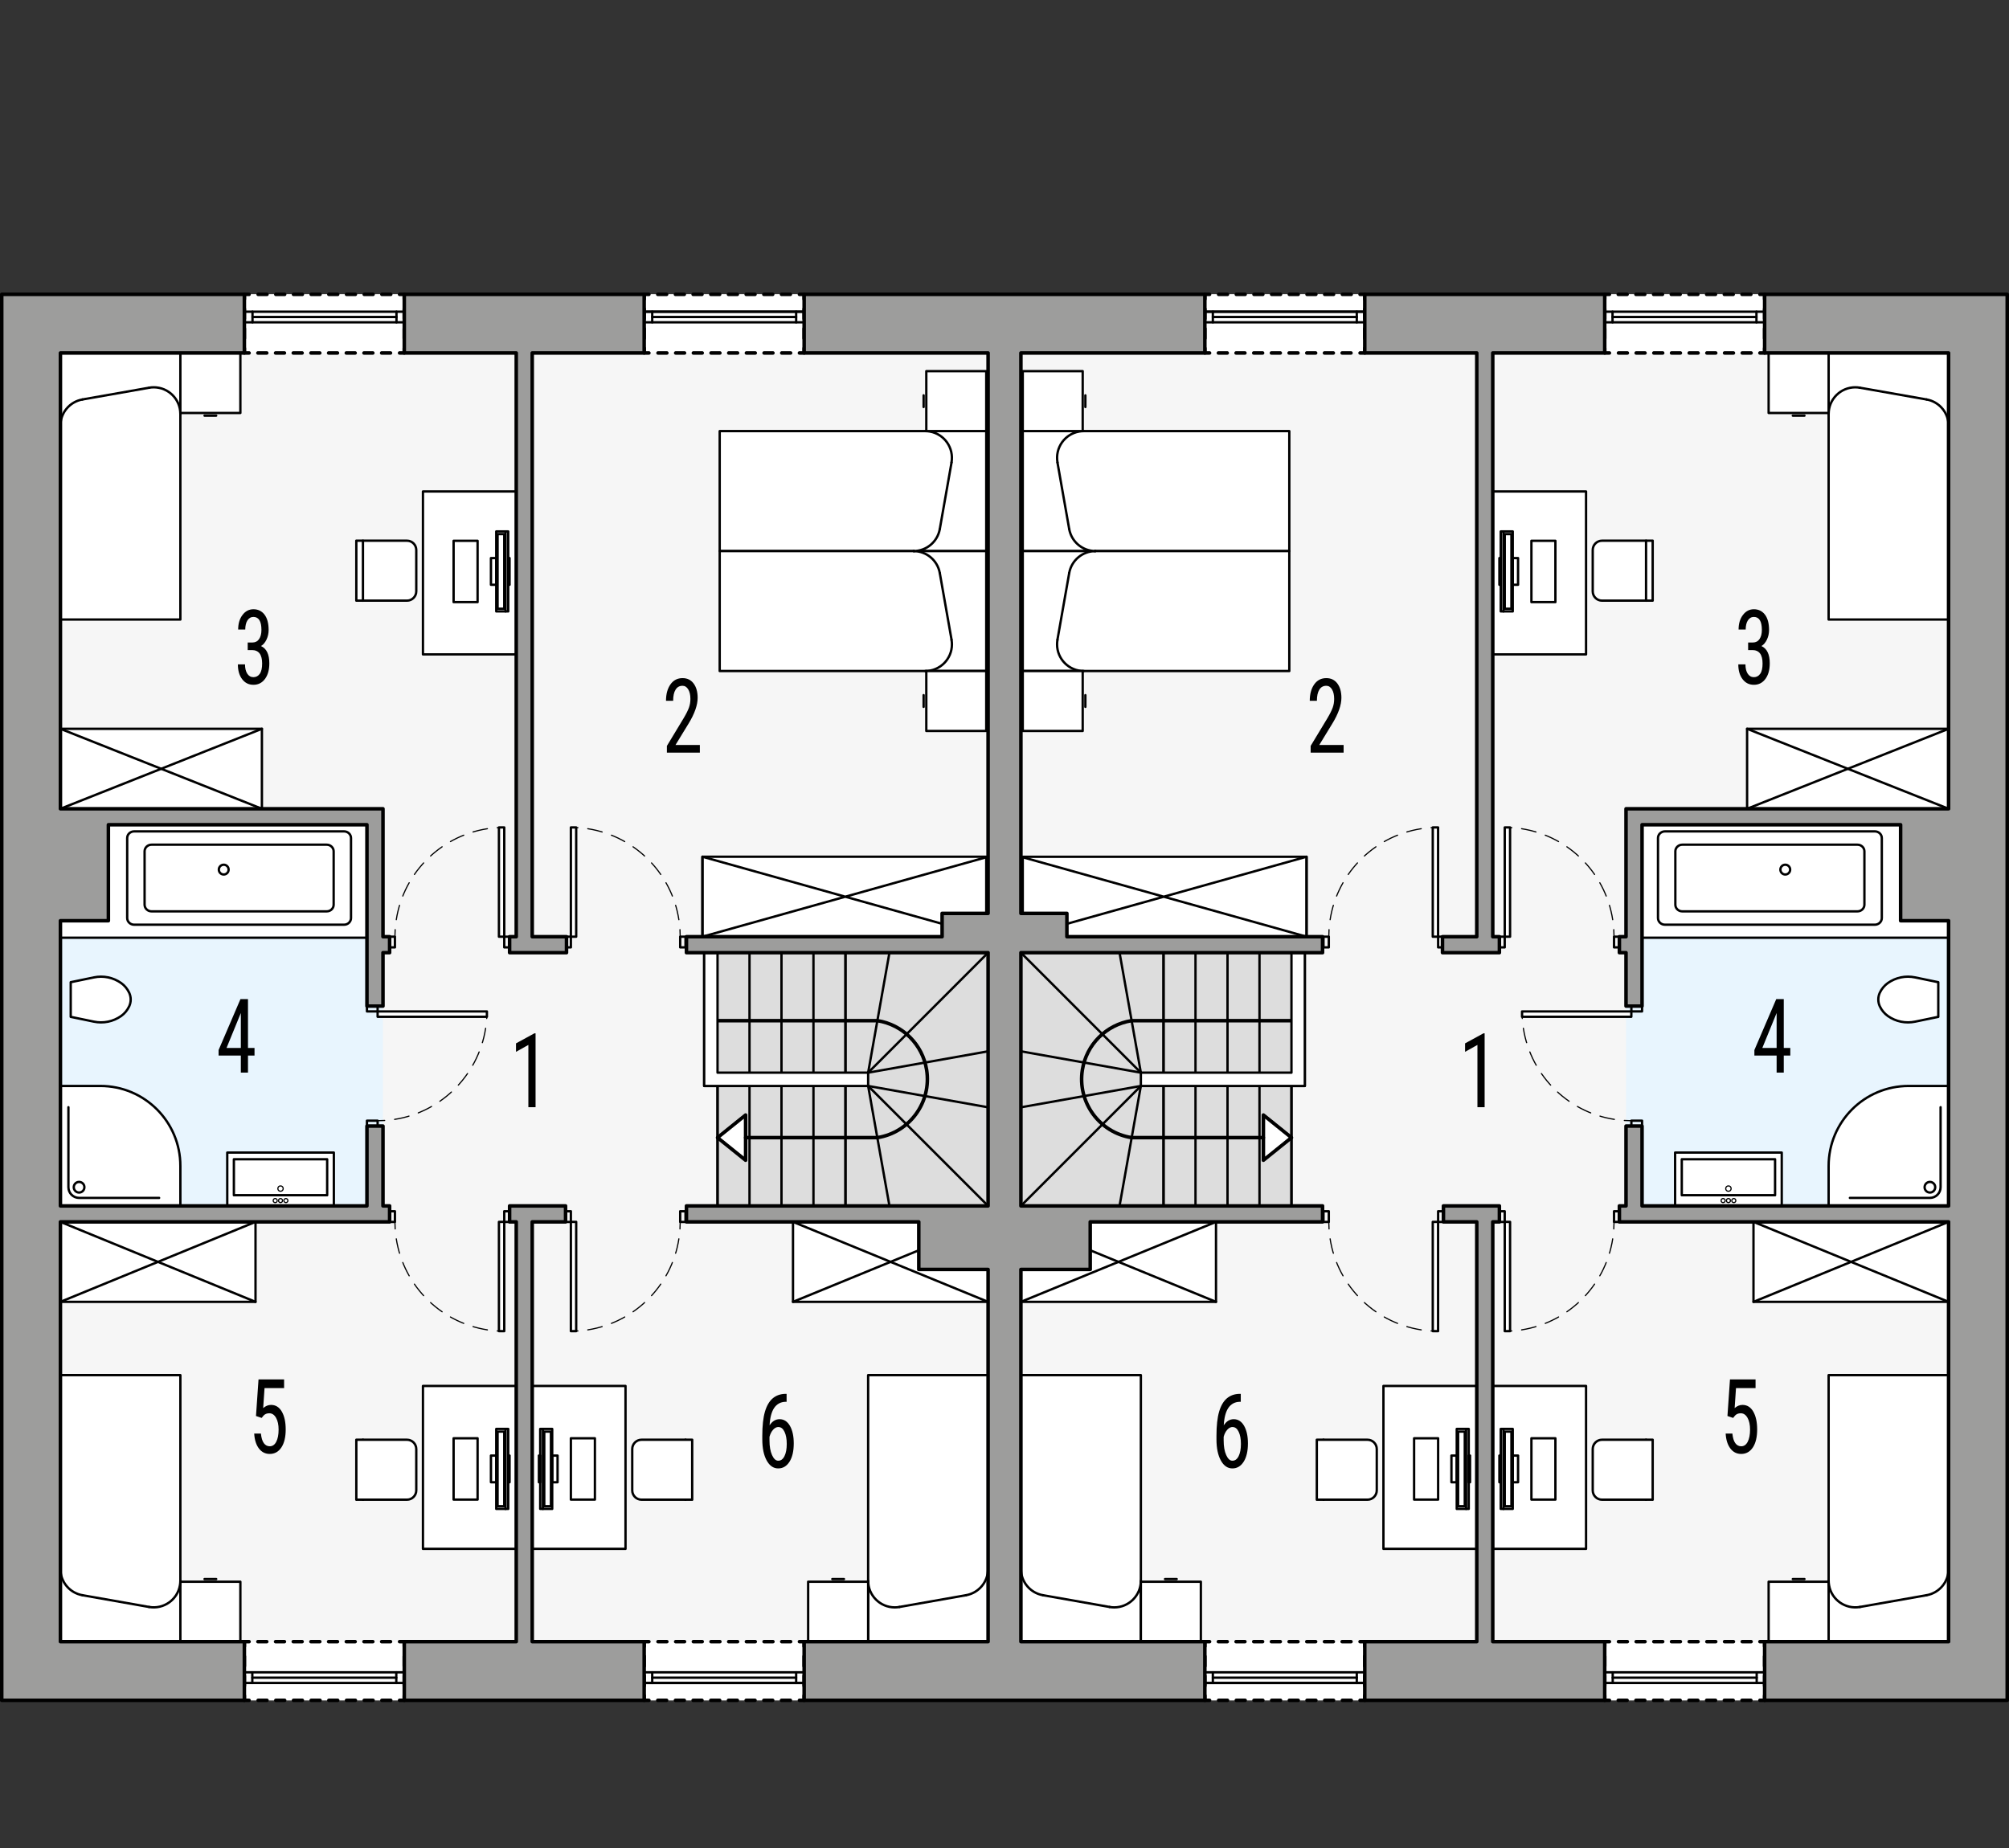 <?xml version="1.0" encoding="UTF-8"?><svg id="b" xmlns="http://www.w3.org/2000/svg" viewBox="0 0 427.26 393.1"><rect x="0" y="0" width="427.26" height="393.1" fill="#333333" stroke="none"/><rect x=".38" y="62.61" width="426.51" height="299.06" style="fill:#f6f6f6; stroke-width:0px;"/><rect x="345.81" y="175.43" width="68.6" height="84.47" transform="translate(760.23 435.33) rotate(-180)" style="fill:#e8f5fe; stroke-width:0px;"/><polygon points="277.5 202.64 277.5 230.99 274.66 230.99 274.66 256.5 217.12 256.5 217.12 202.64 277.5 202.64" style="fill:#ddd; stroke:#000; stroke-linecap:round; stroke-linejoin:round; stroke-width:.5px;"/><rect x="341.28" y="62.61" width="34.02" height="12.47" style="fill:#fff; stroke-width:0px;"/><polyline points="341.28 63.61 341.28 62.61 342.28 62.61" style="fill:none; stroke:#000; stroke-linecap:round; stroke-linejoin:round; stroke-width:.75px;"/><line x1="344.16" y1="62.61" x2="373.35" y2="62.61" style="fill:none; stroke:#000; stroke-dasharray:0 0 1.88 1.88; stroke-linecap:round; stroke-linejoin:round; stroke-width:.75px;"/><polyline points="374.29 62.61 375.29 62.61 375.29 63.61" style="fill:none; stroke:#000; stroke-linecap:round; stroke-linejoin:round; stroke-width:.75px;"/><line x1="375.29" y1="65.71" x2="375.29" y2="73.04" style="fill:none; stroke:#000; stroke-dasharray:0 0 2.09 2.09; stroke-linecap:round; stroke-linejoin:round; stroke-width:.75px;"/><polyline points="375.29 74.08 375.29 75.08 374.29 75.08" style="fill:none; stroke:#000; stroke-linecap:round; stroke-linejoin:round; stroke-width:.75px;"/><line x1="372.41" y1="75.08" x2="343.22" y2="75.08" style="fill:none; stroke:#000; stroke-dasharray:0 0 1.88 1.88; stroke-linecap:round; stroke-linejoin:round; stroke-width:.75px;"/><polyline points="342.28 75.08 341.28 75.08 341.28 74.08" style="fill:none; stroke:#000; stroke-linecap:round; stroke-linejoin:round; stroke-width:.75px;"/><line x1="341.28" y1="71.99" x2="341.28" y2="64.66" style="fill:none; stroke:#000; stroke-dasharray:0 0 2.09 2.09; stroke-linecap:round; stroke-linejoin:round; stroke-width:.75px;"/><rect x="256.24" y="62.61" width="34.02" height="12.47" style="fill:#fff; stroke-width:0px;"/><polyline points="290.25 63.61 290.25 62.61 289.25 62.61" style="fill:none; stroke:#000; stroke-linecap:round; stroke-linejoin:round; stroke-width:.75px;"/><line x1="287.37" y1="62.61" x2="258.18" y2="62.61" style="fill:none; stroke:#000; stroke-dasharray:0 0 1.88 1.88; stroke-linecap:round; stroke-linejoin:round; stroke-width:.75px;"/><polyline points="257.24 62.61 256.24 62.61 256.24 63.61" style="fill:none; stroke:#000; stroke-linecap:round; stroke-linejoin:round; stroke-width:.75px;"/><line x1="256.24" y1="65.71" x2="256.24" y2="73.04" style="fill:none; stroke:#000; stroke-dasharray:0 0 2.09 2.09; stroke-linecap:round; stroke-linejoin:round; stroke-width:.75px;"/><polyline points="256.24 74.08 256.24 75.08 257.24 75.08" style="fill:none; stroke:#000; stroke-linecap:round; stroke-linejoin:round; stroke-width:.75px;"/><line x1="259.12" y1="75.08" x2="288.31" y2="75.08" style="fill:none; stroke:#000; stroke-dasharray:0 0 1.88 1.88; stroke-linecap:round; stroke-linejoin:round; stroke-width:.75px;"/><polyline points="289.25 75.08 290.25 75.08 290.25 74.08" style="fill:none; stroke:#000; stroke-linecap:round; stroke-linejoin:round; stroke-width:.75px;"/><line x1="290.25" y1="71.99" x2="290.25" y2="64.66" style="fill:none; stroke:#000; stroke-dasharray:0 0 2.09 2.09; stroke-linecap:round; stroke-linejoin:round; stroke-width:.75px;"/><rect x="341.28" y="349.19" width="34.02" height="12.47" style="fill:#fff; stroke-width:0px;"/><polyline points="341.28 360.67 341.28 361.67 342.28 361.67" style="fill:none; stroke:#000; stroke-linecap:round; stroke-linejoin:round; stroke-width:.75px;"/><line x1="344.16" y1="361.67" x2="373.35" y2="361.67" style="fill:none; stroke:#000; stroke-dasharray:0 0 1.88 1.88; stroke-linecap:round; stroke-linejoin:round; stroke-width:.75px;"/><polyline points="374.29 361.67 375.29 361.67 375.29 360.67" style="fill:none; stroke:#000; stroke-linecap:round; stroke-linejoin:round; stroke-width:.75px;"/><line x1="375.29" y1="358.57" x2="375.29" y2="351.24" style="fill:none; stroke:#000; stroke-dasharray:0 0 2.09 2.09; stroke-linecap:round; stroke-linejoin:round; stroke-width:.75px;"/><polyline points="375.29 350.19 375.29 349.19 374.29 349.19" style="fill:none; stroke:#000; stroke-linecap:round; stroke-linejoin:round; stroke-width:.75px;"/><line x1="372.41" y1="349.19" x2="343.22" y2="349.19" style="fill:none; stroke:#000; stroke-dasharray:0 0 1.88 1.88; stroke-linecap:round; stroke-linejoin:round; stroke-width:.75px;"/><polyline points="342.28 349.19 341.28 349.19 341.28 350.19" style="fill:none; stroke:#000; stroke-linecap:round; stroke-linejoin:round; stroke-width:.75px;"/><line x1="341.28" y1="352.29" x2="341.28" y2="359.62" style="fill:none; stroke:#000; stroke-dasharray:0 0 2.09 2.09; stroke-linecap:round; stroke-linejoin:round; stroke-width:.75px;"/><rect x="256.24" y="349.19" width="34.02" height="12.47" style="fill:#fff; stroke-width:0px;"/><polyline points="290.25 360.67 290.25 361.67 289.25 361.67" style="fill:none; stroke:#000; stroke-linecap:round; stroke-linejoin:round; stroke-width:.75px;"/><line x1="287.37" y1="361.67" x2="258.18" y2="361.67" style="fill:none; stroke:#000; stroke-dasharray:0 0 1.88 1.88; stroke-linecap:round; stroke-linejoin:round; stroke-width:.75px;"/><polyline points="257.24 361.67 256.24 361.67 256.24 360.67" style="fill:none; stroke:#000; stroke-linecap:round; stroke-linejoin:round; stroke-width:.75px;"/><line x1="256.24" y1="358.57" x2="256.24" y2="351.24" style="fill:none; stroke:#000; stroke-dasharray:0 0 2.09 2.09; stroke-linecap:round; stroke-linejoin:round; stroke-width:.75px;"/><polyline points="256.24 350.19 256.24 349.19 257.24 349.19" style="fill:none; stroke:#000; stroke-linecap:round; stroke-linejoin:round; stroke-width:.75px;"/><line x1="259.12" y1="349.19" x2="288.31" y2="349.19" style="fill:none; stroke:#000; stroke-dasharray:0 0 1.88 1.88; stroke-linecap:round; stroke-linejoin:round; stroke-width:.75px;"/><polyline points="289.25 349.19 290.25 349.19 290.25 350.19" style="fill:none; stroke:#000; stroke-linecap:round; stroke-linejoin:round; stroke-width:.75px;"/><line x1="290.25" y1="352.29" x2="290.25" y2="359.62" style="fill:none; stroke:#000; stroke-dasharray:0 0 2.09 2.09; stroke-linecap:round; stroke-linejoin:round; stroke-width:.75px;"/><rect x="305.85" y="199.24" width="1.13" height="2.27" style="fill:none; stroke:#000; stroke-linecap:round; stroke-linejoin:round; stroke-width:.5px;"/><rect x="281.47" y="199.24" width="1.13" height="2.27" style="fill:none; stroke:#000; stroke-linecap:round; stroke-linejoin:round; stroke-width:.5px;"/><rect x="304.71" y="176" width="1.13" height="23.24" style="fill:#fff; stroke:#000; stroke-linecap:round; stroke-linejoin:round; stroke-width:.5px;"/><rect x="318.88" y="199.24" width="1.13" height="2.27" style="fill:none; stroke:#000; stroke-linecap:round; stroke-linejoin:round; stroke-width:.5px;"/><rect x="320.02" y="176" width="1.13" height="23.24" style="fill:#fff; stroke:#000; stroke-linecap:round; stroke-linejoin:round; stroke-width:.5px;"/><rect x="305.85" y="257.64" width="1.13" height="2.27" style="fill:none; stroke:#000; stroke-linecap:round; stroke-linejoin:round; stroke-width:.5px;"/><rect x="281.47" y="257.64" width="1.13" height="2.27" style="fill:none; stroke:#000; stroke-linecap:round; stroke-linejoin:round; stroke-width:.5px;"/><rect x="304.71" y="259.9" width="1.13" height="23.24" style="fill:#fff; stroke:#000; stroke-linecap:round; stroke-linejoin:round; stroke-width:.5px;"/><rect x="318.88" y="257.64" width="1.13" height="2.27" style="fill:none; stroke:#000; stroke-linecap:round; stroke-linejoin:round; stroke-width:.5px;"/><rect x="343.26" y="257.64" width="1.13" height="2.27" style="fill:none; stroke:#000; stroke-linecap:round; stroke-linejoin:round; stroke-width:.5px;"/><rect x="320.02" y="259.9" width="1.13" height="23.24" style="fill:#fff; stroke:#000; stroke-linecap:round; stroke-linejoin:round; stroke-width:.5px;"/><rect x="346.95" y="214" width="2.27" height="1.13" style="fill:none; stroke:#000; stroke-linecap:round; stroke-linejoin:round; stroke-width:.5px;"/><rect x="346.95" y="238.38" width="2.27" height="1.13" style="fill:none; stroke:#000; stroke-linecap:round; stroke-linejoin:round; stroke-width:.5px;"/><rect x="323.7" y="215.14" width="23.24" height="1.13" style="fill:#fff; stroke:#000; stroke-linecap:round; stroke-linejoin:round; stroke-width:.5px;"/><rect x="343.26" y="199.24" width="1.13" height="2.27" style="fill:none; stroke:#000; stroke-linecap:round; stroke-linejoin:round; stroke-width:.5px;"/><path d="m305.85,176c-.5,0-1,.02-1.5.05" style="fill:none; stroke:#000; stroke-linecap:round; stroke-linejoin:round; stroke-width:.25px;"/><path d="m302.26,176.27c-10.31,1.6-18.39,9.97-19.52,20.42" style="fill:none; stroke:#000; stroke-dasharray:0 0 3.14 2.09; stroke-linecap:round; stroke-linejoin:round; stroke-width:.25px;"/><path d="m282.65,197.74c-.03.5-.05,1-.05,1.5" style="fill:none; stroke:#000; stroke-linecap:round; stroke-linejoin:round; stroke-width:.25px;"/><path d="m320.02,176c.5,0,1,.02,1.5.05" style="fill:none; stroke:#000; stroke-linecap:round; stroke-linejoin:round; stroke-width:.25px;"/><path d="m323.6,176.27c10.31,1.6,18.39,9.97,19.52,20.42" style="fill:none; stroke:#000; stroke-dasharray:0 0 3.14 2.09; stroke-linecap:round; stroke-linejoin:round; stroke-width:.25px;"/><path d="m343.21,197.74c.03.5.05,1,.05,1.5" style="fill:none; stroke:#000; stroke-linecap:round; stroke-linejoin:round; stroke-width:.25px;"/><path d="m305.85,283.15c-.5,0-1-.02-1.5-.05" style="fill:none; stroke:#000; stroke-linecap:round; stroke-linejoin:round; stroke-width:.25px;"/><path d="m302.26,282.87c-10.31-1.6-18.39-9.97-19.52-20.42" style="fill:none; stroke:#000; stroke-dasharray:0 0 3.14 2.09; stroke-linecap:round; stroke-linejoin:round; stroke-width:.25px;"/><path d="m282.65,261.4c-.03-.5-.05-1-.05-1.5" style="fill:none; stroke:#000; stroke-linecap:round; stroke-linejoin:round; stroke-width:.25px;"/><path d="m320.02,283.15c.5,0,1-.02,1.5-.05" style="fill:none; stroke:#000; stroke-linecap:round; stroke-linejoin:round; stroke-width:.25px;"/><path d="m323.6,282.87c10.31-1.6,18.39-9.97,19.52-20.42" style="fill:none; stroke:#000; stroke-dasharray:0 0 3.14 2.09; stroke-linecap:round; stroke-linejoin:round; stroke-width:.25px;"/><path d="m343.21,261.4c.03-.5.05-1,.05-1.5" style="fill:none; stroke:#000; stroke-linecap:round; stroke-linejoin:round; stroke-width:.25px;"/><path d="m323.7,215.14c0,.5.02,1,.05,1.5" style="fill:none; stroke:#000; stroke-linecap:round; stroke-linejoin:round; stroke-width:.25px;"/><path d="m323.98,218.72c1.59,10.31,9.97,18.39,20.42,19.52" style="fill:none; stroke:#000; stroke-dasharray:0 0 3.14 2.09; stroke-linecap:round; stroke-linejoin:round; stroke-width:.25px;"/><path d="m345.45,238.33c.5.03,1,.05,1.5.05" style="fill:none; stroke:#000; stroke-linecap:round; stroke-linejoin:round; stroke-width:.25px;"/><polyline points="341.28 355.71 341.28 357.98 342.98 357.98 342.98 355.71 341.28 355.71" style="fill:none; stroke:#000; stroke-linecap:round; stroke-linejoin:round; stroke-width:.5px;"/><polyline points="373.6 355.71 373.6 357.98 375.3 357.98 375.3 355.71 373.6 355.71" style="fill:none; stroke:#000; stroke-linecap:round; stroke-linejoin:round; stroke-width:.5px;"/><line x1="342.98" y1="355.71" x2="373.6" y2="355.71" style="fill:none; stroke:#000; stroke-linecap:round; stroke-linejoin:round; stroke-width:.5px;"/><line x1="342.98" y1="356.85" x2="373.6" y2="356.85" style="fill:none; stroke:#000; stroke-linecap:round; stroke-linejoin:round; stroke-width:.5px;"/><line x1="342.98" y1="357.98" x2="373.6" y2="357.98" style="fill:none; stroke:#000; stroke-linecap:round; stroke-linejoin:round; stroke-width:.5px;"/><polyline points="290.25 355.71 290.25 357.98 288.55 357.98 288.55 355.71 290.25 355.71" style="fill:none; stroke:#000; stroke-linecap:round; stroke-linejoin:round; stroke-width:.5px;"/><polyline points="257.94 355.71 257.94 357.98 256.24 357.98 256.24 355.71 257.94 355.71" style="fill:none; stroke:#000; stroke-linecap:round; stroke-linejoin:round; stroke-width:.5px;"/><line x1="288.55" y1="355.71" x2="257.94" y2="355.71" style="fill:none; stroke:#000; stroke-linecap:round; stroke-linejoin:round; stroke-width:.5px;"/><line x1="288.55" y1="356.85" x2="257.94" y2="356.85" style="fill:none; stroke:#000; stroke-linecap:round; stroke-linejoin:round; stroke-width:.5px;"/><line x1="288.55" y1="357.98" x2="257.94" y2="357.98" style="fill:none; stroke:#000; stroke-linecap:round; stroke-linejoin:round; stroke-width:.5px;"/><line x1="256.52" y1="357.98" x2="290.3" y2="357.98" style="fill:none; stroke:#000; stroke-linecap:round; stroke-linejoin:round; stroke-width:.5px;"/><polyline points="341.24 68.56 341.24 66.3 342.94 66.3 342.94 68.56 341.24 68.56" style="fill:none; stroke:#000; stroke-linecap:round; stroke-linejoin:round; stroke-width:.5px;"/><polyline points="373.55 68.56 373.55 66.3 375.26 66.3 375.26 68.56 373.55 68.56" style="fill:none; stroke:#000; stroke-linecap:round; stroke-linejoin:round; stroke-width:.5px;"/><line x1="342.94" y1="68.56" x2="373.55" y2="68.56" style="fill:none; stroke:#000; stroke-linecap:round; stroke-linejoin:round; stroke-width:.5px;"/><line x1="342.94" y1="67.43" x2="373.55" y2="67.43" style="fill:none; stroke:#000; stroke-linecap:round; stroke-linejoin:round; stroke-width:.5px;"/><line x1="342.94" y1="66.3" x2="373.55" y2="66.3" style="fill:none; stroke:#000; stroke-linecap:round; stroke-linejoin:round; stroke-width:.5px;"/><polyline points="290.25 68.56 290.25 66.3 288.55 66.3 288.55 68.56 290.25 68.56" style="fill:none; stroke:#000; stroke-linecap:round; stroke-linejoin:round; stroke-width:.5px;"/><polyline points="257.94 68.56 257.94 66.3 256.24 66.3 256.24 68.56 257.94 68.56" style="fill:none; stroke:#000; stroke-linecap:round; stroke-linejoin:round; stroke-width:.5px;"/><line x1="288.55" y1="68.56" x2="257.94" y2="68.56" style="fill:none; stroke:#000; stroke-linecap:round; stroke-linejoin:round; stroke-width:.5px;"/><line x1="288.55" y1="67.43" x2="257.94" y2="67.43" style="fill:none; stroke:#000; stroke-linecap:round; stroke-linejoin:round; stroke-width:.5px;"/><line x1="288.55" y1="66.3" x2="257.94" y2="66.3" style="fill:none; stroke:#000; stroke-linecap:round; stroke-linejoin:round; stroke-width:.5px;"/><line x1="256.52" y1="66.3" x2="290.3" y2="66.3" style="fill:none; stroke:#000; stroke-linecap:round; stroke-linejoin:round; stroke-width:.5px;"/><polyline points="210.14 73.62 210.14 62.61 255.67 62.61" style="fill:none; stroke:#000; stroke-dasharray:0 0 5.1 2.55; stroke-linecap:round; stroke-linejoin:round; stroke-width:.5px;"/><line x1="210.14" y1="361.67" x2="255.67" y2="361.67" style="fill:none; stroke:#000; stroke-dasharray:0 0 5.1 2.55; stroke-linecap:round; stroke-linejoin:round; stroke-width:.5px;"/><line x1="242.63" y1="228.16" x2="217.12" y2="202.64" style="fill:none; stroke:#000; stroke-linecap:round; stroke-linejoin:round; stroke-width:.5px;"/><line x1="238.1" y1="202.64" x2="242.63" y2="228.16" style="fill:none; stroke:#000; stroke-linecap:round; stroke-linejoin:round; stroke-width:.5px;"/><line x1="247.45" y1="202.64" x2="247.45" y2="228.16" style="fill:none; stroke:#000; stroke-linecap:round; stroke-linejoin:round; stroke-width:.5px;"/><line x1="254.25" y1="202.64" x2="254.25" y2="228.16" style="fill:none; stroke:#000; stroke-linecap:round; stroke-linejoin:round; stroke-width:.5px;"/><line x1="261.06" y1="202.64" x2="261.06" y2="228.16" style="fill:none; stroke:#000; stroke-linecap:round; stroke-linejoin:round; stroke-width:.5px;"/><line x1="267.86" y1="202.64" x2="267.86" y2="228.16" style="fill:none; stroke:#000; stroke-linecap:round; stroke-linejoin:round; stroke-width:.5px;"/><line x1="247.45" y1="202.64" x2="247.45" y2="228.16" style="fill:none; stroke:#000; stroke-linecap:round; stroke-linejoin:round; stroke-width:.5px;"/><line x1="247.45" y1="230.99" x2="247.45" y2="256.5" style="fill:none; stroke:#000; stroke-linecap:round; stroke-linejoin:round; stroke-width:.5px;"/><line x1="242.63" y1="230.99" x2="217.12" y2="256.5" style="fill:none; stroke:#000; stroke-linecap:round; stroke-linejoin:round; stroke-width:.5px;"/><line x1="238.1" y1="256.5" x2="242.63" y2="230.99" style="fill:none; stroke:#000; stroke-linecap:round; stroke-linejoin:round; stroke-width:.5px;"/><line x1="247.45" y1="256.5" x2="247.45" y2="230.99" style="fill:none; stroke:#000; stroke-linecap:round; stroke-linejoin:round; stroke-width:.5px;"/><line x1="254.25" y1="256.5" x2="254.25" y2="230.99" style="fill:none; stroke:#000; stroke-linecap:round; stroke-linejoin:round; stroke-width:.5px;"/><line x1="261.06" y1="256.5" x2="261.06" y2="230.99" style="fill:none; stroke:#000; stroke-linecap:round; stroke-linejoin:round; stroke-width:.5px;"/><line x1="267.86" y1="256.5" x2="267.86" y2="230.99" style="fill:none; stroke:#000; stroke-linecap:round; stroke-linejoin:round; stroke-width:.5px;"/><line x1="217.12" y1="235.53" x2="242.63" y2="230.99" style="fill:none; stroke:#000; stroke-linecap:round; stroke-linejoin:round; stroke-width:.5px;"/><line x1="217.12" y1="223.62" x2="242.63" y2="228.16" style="fill:none; stroke:#000; stroke-linecap:round; stroke-linejoin:round; stroke-width:.5px;"/><line x1="274.66" y1="230.99" x2="274.66" y2="256.5" style="fill:none; stroke:#000; stroke-linecap:round; stroke-linejoin:round; stroke-width:.5px;"/><polyline points="268.69 241.98 268.69 237.17 274.66 241.98 268.69 246.79 268.69 241.98" style="fill:#fff; stroke:#000; stroke-linecap:round; stroke-linejoin:round; stroke-width:.75px;"/><path d="m274.66,217.1h-34c-5.39.85-9.62,5.08-10.47,10.47-1.09,6.87,3.6,13.32,10.47,14.41h28.02" style="fill:none; stroke:#000; stroke-linecap:round; stroke-linejoin:round; stroke-width:.75px;"/><polygon points="277.5 202.64 277.5 230.99 242.63 230.99 242.63 228.16 274.66 228.16 274.66 202.64 277.5 202.64" style="fill:#fff; stroke:#000; stroke-linecap:round; stroke-linejoin:round; stroke-width:.5px;"/><polyline points="274.2 117.22 274.2 91.7 217.51 91.7 217.51 117.22 274.2 117.22" style="fill:#fff; stroke:#000; stroke-linecap:round; stroke-linejoin:round; stroke-width:.5px;"/><polyline points="274.2 117.22 274.2 142.73 217.51 142.73 217.51 117.22 274.2 117.22" style="fill:#fff; stroke:#000; stroke-linecap:round; stroke-linejoin:round; stroke-width:.5px;"/><line x1="227.39" y1="121.9" x2="224.89" y2="136.07" style="fill:#fff; stroke:#000; stroke-linecap:round; stroke-linejoin:round; stroke-width:.5px;"/><path d="m227.39,121.9c.48-2.71,2.83-4.68,5.58-4.68" style="fill:#fff; stroke:#000; stroke-linecap:round; stroke-linejoin:round; stroke-width:.5px;"/><path d="m230.48,142.73c-3.13,0-5.67-2.54-5.67-5.67,0-.33.03-.66.09-.98" style="fill:#fff; stroke:#000; stroke-linecap:round; stroke-linejoin:round; stroke-width:.5px;"/><line x1="230.83" y1="150.35" x2="230.83" y2="147.86" style="fill:#fff; stroke:#000; stroke-linecap:round; stroke-linejoin:round; stroke-width:.5px;"/><polyline points="230.26 142.73 217.51 142.73 217.51 155.48 230.26 155.48 230.26 142.73" style="fill:#fff; stroke:#000; stroke-linecap:round; stroke-linejoin:round; stroke-width:.5px;"/><line x1="227.39" y1="112.53" x2="224.89" y2="98.36" style="fill:#fff; stroke:#000; stroke-linecap:round; stroke-linejoin:round; stroke-width:.5px;"/><path d="m227.39,112.53c.48,2.71,2.83,4.68,5.58,4.68" style="fill:#fff; stroke:#000; stroke-linecap:round; stroke-linejoin:round; stroke-width:.5px;"/><path d="m230.48,91.7c-.33,0-.66.03-.98.09-3.08.54-5.14,3.48-4.6,6.57" style="fill:#fff; stroke:#000; stroke-linecap:round; stroke-linejoin:round; stroke-width:.5px;"/><line x1="230.83" y1="84.09" x2="230.83" y2="86.57" style="fill:#fff; stroke:#000; stroke-linecap:round; stroke-linejoin:round; stroke-width:.5px;"/><polyline points="230.26 91.7 217.51 91.7 217.51 78.95 230.26 78.95 230.26 91.7" style="fill:#fff; stroke:#000; stroke-linecap:round; stroke-linejoin:round; stroke-width:.5px;"/><path d="m351.48,115.01h-10.77c-1.1,0-1.98.89-1.98,1.98v8.79c0,1.1.89,1.98,1.98,1.98h10.77s0-12.76,0-12.76" style="fill:#fff; stroke:#000; stroke-linecap:round; stroke-linejoin:round; stroke-width:.5px;"/><rect x="317.47" y="104.54" width="19.84" height="34.65" style="fill:#fff; stroke:#000; stroke-linecap:round; stroke-linejoin:round; stroke-width:.5px;"/><line x1="350.07" y1="115.01" x2="350.07" y2="127.77" style="fill:none; stroke:#000; stroke-linecap:round; stroke-linejoin:round; stroke-width:.5px;"/><line x1="319.74" y1="113.04" x2="319.74" y2="130.05" style="fill:none; stroke:#000; stroke-linecap:round; stroke-linejoin:round; stroke-width:.5px;"/><rect x="319.17" y="113.04" width="2.55" height="17.01" style="fill:none; stroke:#000; stroke-linecap:round; stroke-linejoin:round; stroke-width:.5px;"/><rect x="320.02" y="113.61" width="1.42" height="15.87" style="fill:none; stroke:#000; stroke-linecap:round; stroke-linejoin:round; stroke-width:.5px;"/><rect x="321.72" y="118.71" width="1.13" height="5.67" style="fill:none; stroke:#000; stroke-linecap:round; stroke-linejoin:round; stroke-width:.5px;"/><polyline points="325.69 128.07 325.69 115.03 330.79 115.03 330.79 128.07 325.69 128.07" style="fill:none; stroke:#000; stroke-linecap:round; stroke-linejoin:round; stroke-width:.5px;"/><rect x="318.88" y="118.71" width=".28" height="5.67" style="fill:none; stroke:#000; stroke-linecap:round; stroke-linejoin:round; stroke-width:.5px;"/><polyline points="414.41 131.78 388.9 131.78 388.9 75.08 414.41 75.08 414.41 131.78" style="fill:#fff; stroke:#000; stroke-linecap:round; stroke-linejoin:round; stroke-width:.5px;"/><line x1="409.73" y1="84.97" x2="395.55" y2="82.47" style="fill:none; stroke:#000; stroke-linecap:round; stroke-linejoin:round; stroke-width:.5px;"/><path d="m409.73,84.97c2.71.48,4.68,2.83,4.68,5.58" style="fill:none; stroke:#000; stroke-linecap:round; stroke-linejoin:round; stroke-width:.5px;"/><path d="m388.9,88.05c0-3.13,2.54-5.67,5.67-5.67.33,0,.66.03.98.09" style="fill:none; stroke:#000; stroke-linecap:round; stroke-linejoin:round; stroke-width:.5px;"/><line x1="381.28" y1="88.41" x2="383.76" y2="88.41" style="fill:none; stroke:#000; stroke-linecap:round; stroke-linejoin:round; stroke-width:.5px;"/><polyline points="388.9 87.84 388.9 75.08 376.14 75.08 376.14 87.84 388.9 87.84" style="fill:#fff; stroke:#000; stroke-linecap:round; stroke-linejoin:round; stroke-width:.5px;"/><polyline points="349.22 199.46 349.22 175.43 414.41 175.43 414.41 199.46 349.22 199.46" style="fill:#fff; stroke:#000; stroke-linecap:round; stroke-linejoin:round; stroke-width:.5px;"/><circle cx="379.68" cy="184.97" r="1.04" style="fill:none; stroke:#000; stroke-linecap:round; stroke-linejoin:round; stroke-width:.5px;"/><path d="m352.61,195.27v-17.01c0-.78.66-1.42,1.48-1.42h44.64c.82,0,1.48.63,1.48,1.42v17.01c0,.78-.66,1.42-1.48,1.42h-44.64c-.82,0-1.48-.63-1.48-1.42Z" style="fill:none; stroke:#000; stroke-linecap:round; stroke-linejoin:round; stroke-width:.5px;"/><path d="m356.3,192.43v-11.34c0-.78.66-1.42,1.48-1.42h37.25c.82,0,1.48.63,1.48,1.42v11.34c0,.78-.66,1.42-1.48,1.42h-37.25c-.82,0-1.48-.63-1.48-1.42Z" style="fill:none; stroke:#000; stroke-linecap:round; stroke-linejoin:round; stroke-width:.5px;"/><polyline points="378.93 256.5 378.93 245.16 356.25 245.16 356.25 256.5 378.93 256.5" style="fill:#fff; stroke:#000; stroke-linecap:round; stroke-linejoin:round; stroke-width:.5px;"/><rect x="357.67" y="246.58" width="19.84" height="7.65" style="fill:none; stroke:#000; stroke-linecap:round; stroke-linejoin:round; stroke-width:.5px;"/><circle cx="367.59" cy="252.82" r=".57" style="fill:none; stroke:#000; stroke-linecap:round; stroke-linejoin:round; stroke-width:.25px;"/><circle cx="367.59" cy="255.37" r=".43" style="fill:none; stroke:#000; stroke-linecap:round; stroke-linejoin:round; stroke-width:.25px;"/><circle cx="366.46" cy="255.37" r=".43" style="fill:none; stroke:#000; stroke-linecap:round; stroke-linejoin:round; stroke-width:.25px;"/><circle cx="368.73" cy="255.37" r=".43" style="fill:none; stroke:#000; stroke-linecap:round; stroke-linejoin:round; stroke-width:.25px;"/><path d="m414.41,256.5h-25.51v-8.5c0-9.39,7.61-17.01,17.01-17.01h8.5v25.51Z" style="fill:#fff; stroke:#000; stroke-linecap:round; stroke-linejoin:round; stroke-width:.5px;"/><path d="m393.42,254.8h17.02c1.25,0,2.27-1.02,2.27-2.27v-17.02" style="fill:none; stroke:#000; stroke-linecap:round; stroke-linejoin:round; stroke-width:.5px;"/><circle cx="410.44" cy="252.53" r="1.13" style="fill:none; stroke:#000; stroke-linecap:round; stroke-linejoin:round; stroke-width:.5px;"/><path d="m412.22,216.29l-4.93,1.02c-2.01.42-4.1-.01-5.78-1.19-.75-.53-1.34-1.25-1.73-2.08-.42-.91-.42-1.96,0-2.87.39-.83.98-1.55,1.73-2.08,1.68-1.18,3.77-1.61,5.78-1.19l4.93,1.02v7.37Z" style="fill:#fff; stroke:#000; stroke-linecap:round; stroke-linejoin:round; stroke-width:.5px;"/><rect x="217.12" y="259.9" width="41.49" height="17.01" style="fill:#fff; stroke:#000; stroke-linecap:round; stroke-linejoin:round; stroke-width:.5px;"/><line x1="217.12" y1="276.91" x2="258.61" y2="259.9" style="fill:none; stroke:#000; stroke-linecap:round; stroke-linejoin:round; stroke-width:.5px;"/><line x1="217.12" y1="259.9" x2="258.61" y2="276.91" style="fill:none; stroke:#000; stroke-linecap:round; stroke-linejoin:round; stroke-width:.5px;"/><rect x="372.92" y="259.9" width="41.49" height="17.01" style="fill:#fff; stroke:#000; stroke-linecap:round; stroke-linejoin:round; stroke-width:.5px;"/><line x1="414.41" y1="276.91" x2="372.92" y2="259.9" style="fill:none; stroke:#000; stroke-linecap:round; stroke-linejoin:round; stroke-width:.5px;"/><line x1="414.41" y1="259.9" x2="372.92" y2="276.91" style="fill:none; stroke:#000; stroke-linecap:round; stroke-linejoin:round; stroke-width:.5px;"/><polyline points="414.41 292.5 388.9 292.5 388.9 349.19 414.41 349.19 414.41 292.5" style="fill:#fff; stroke:#000; stroke-linecap:round; stroke-linejoin:round; stroke-width:.5px;"/><polyline points="388.9 336.44 388.9 349.19 376.14 349.19 376.14 336.44 388.9 336.44" style="fill:#fff; stroke:#000; stroke-linecap:round; stroke-linejoin:round; stroke-width:.5px;"/><line x1="409.73" y1="339.31" x2="395.55" y2="341.81" style="fill:none; stroke:#000; stroke-linecap:round; stroke-linejoin:round; stroke-width:.5px;"/><path d="m409.73,339.31c2.71-.48,4.68-2.83,4.68-5.58" style="fill:none; stroke:#000; stroke-linecap:round; stroke-linejoin:round; stroke-width:.5px;"/><path d="m388.9,336.23c0,.33.03.66.09.98.54,3.08,3.48,5.14,6.57,4.6" style="fill:none; stroke:#000; stroke-linecap:round; stroke-linejoin:round; stroke-width:.5px;"/><line x1="381.28" y1="335.87" x2="383.76" y2="335.87" style="fill:none; stroke:#000; stroke-linecap:round; stroke-linejoin:round; stroke-width:.5px;"/><polyline points="217.12 292.5 242.63 292.5 242.63 349.19 217.12 349.19 217.12 292.5" style="fill:#fff; stroke:#000; stroke-linecap:round; stroke-linejoin:round; stroke-width:.5px;"/><polyline points="242.63 336.44 242.63 349.19 255.39 349.19 255.39 336.44 242.63 336.44" style="fill:#fff; stroke:#000; stroke-linecap:round; stroke-linejoin:round; stroke-width:.5px;"/><line x1="221.81" y1="339.31" x2="235.98" y2="341.81" style="fill:none; stroke:#000; stroke-linecap:round; stroke-linejoin:round; stroke-width:.5px;"/><path d="m221.81,339.31c-2.71-.48-4.68-2.83-4.68-5.58" style="fill:none; stroke:#000; stroke-linecap:round; stroke-linejoin:round; stroke-width:.5px;"/><path d="m242.63,336.23c0,3.13-2.54,5.67-5.67,5.67-.33,0-.66-.03-.98-.09" style="fill:none; stroke:#000; stroke-linecap:round; stroke-linejoin:round; stroke-width:.5px;"/><line x1="250.25" y1="335.87" x2="247.77" y2="335.87" style="fill:none; stroke:#000; stroke-linecap:round; stroke-linejoin:round; stroke-width:.5px;"/><rect x="317.47" y="294.8" width="19.84" height="34.65" style="fill:#fff; stroke:#000; stroke-linecap:round; stroke-linejoin:round; stroke-width:.5px;"/><line x1="350.07" y1="318.99" x2="350.07" y2="306.23" style="fill:none; stroke:#000; stroke-linecap:round; stroke-linejoin:round; stroke-width:.5px;"/><path d="m351.48,318.99h-10.77c-1.1,0-1.98-.89-1.98-1.98v-8.79c0-1.1.89-1.98,1.98-1.98h10.77v12.76" style="fill:#fff; stroke:#000; stroke-linecap:round; stroke-linejoin:round; stroke-width:.5px;"/><line x1="319.74" y1="320.95" x2="319.74" y2="303.94" style="fill:none; stroke:#000; stroke-linecap:round; stroke-linejoin:round; stroke-width:.5px;"/><rect x="319.17" y="303.94" width="2.55" height="17.01" style="fill:none; stroke:#000; stroke-linecap:round; stroke-linejoin:round; stroke-width:.5px;"/><rect x="320.02" y="304.51" width="1.42" height="15.87" style="fill:none; stroke:#000; stroke-linecap:round; stroke-linejoin:round; stroke-width:.5px;"/><rect x="321.72" y="309.61" width="1.13" height="5.67" style="fill:none; stroke:#000; stroke-linecap:round; stroke-linejoin:round; stroke-width:.5px;"/><polyline points="325.69 305.93 325.69 318.97 330.79 318.97 330.79 305.93 325.69 305.93" style="fill:none; stroke:#000; stroke-linecap:round; stroke-linejoin:round; stroke-width:.5px;"/><rect x="318.88" y="309.61" width=".28" height="5.67" style="fill:none; stroke:#000; stroke-linecap:round; stroke-linejoin:round; stroke-width:.5px;"/><rect x="294.22" y="294.8" width="19.84" height="34.65" style="fill:#fff; stroke:#000; stroke-linecap:round; stroke-linejoin:round; stroke-width:.5px;"/><line x1="281.47" y1="318.99" x2="281.47" y2="306.23" style="fill:none; stroke:#000; stroke-linecap:round; stroke-linejoin:round; stroke-width:.5px;"/><path d="m280.05,318.99h10.77c1.1,0,1.98-.89,1.98-1.98v-8.79c0-1.1-.89-1.98-1.98-1.98h-10.77s0,12.76,0,12.76" style="fill:#fff; stroke:#000; stroke-linecap:round; stroke-linejoin:round; stroke-width:.5px;"/><line x1="311.8" y1="320.95" x2="311.8" y2="303.94" style="fill:none; stroke:#000; stroke-linecap:round; stroke-linejoin:round; stroke-width:.5px;"/><rect x="309.81" y="303.94" width="2.55" height="17.01" style="fill:none; stroke:#000; stroke-linecap:round; stroke-linejoin:round; stroke-width:.5px;"/><rect x="310.1" y="304.51" width="1.42" height="15.87" style="fill:none; stroke:#000; stroke-linecap:round; stroke-linejoin:round; stroke-width:.5px;"/><rect x="308.68" y="309.61" width="1.13" height="5.67" style="fill:none; stroke:#000; stroke-linecap:round; stroke-linejoin:round; stroke-width:.5px;"/><polyline points="305.85 305.93 305.85 318.97 300.74 318.97 300.74 305.93 305.85 305.93" style="fill:none; stroke:#000; stroke-linecap:round; stroke-linejoin:round; stroke-width:.5px;"/><rect x="312.36" y="309.61" width=".28" height="5.67" style="fill:none; stroke:#000; stroke-linecap:round; stroke-linejoin:round; stroke-width:.5px;"/><rect x="217.51" y="182.23" width="60.36" height="17.01" transform="translate(495.38 381.48) rotate(-180)" style="fill:#fff; stroke:#000; stroke-linecap:round; stroke-linejoin:round; stroke-width:.5px;"/><polyline points="217.12 199.24 277.87 182.23 277.87 199.24 217.12 182.23" style="fill:none; stroke:#000; stroke-linecap:round; stroke-linejoin:round; stroke-width:.5px;"/><rect x="371.56" y="155.02" width="42.85" height="17.01" transform="translate(785.97 327.05) rotate(-180)" style="fill:#fff; stroke:#000; stroke-linecap:round; stroke-linejoin:round; stroke-width:.5px;"/><line x1="371.56" y1="155.02" x2="414.41" y2="172.03" style="fill:none; stroke:#000; stroke-linecap:round; stroke-linejoin:round; stroke-width:.5px;"/><line x1="414.41" y1="155.02" x2="371.56" y2="172.03" style="fill:none; stroke:#000; stroke-linecap:round; stroke-linejoin:round; stroke-width:.5px;"/><path d="m315.74,235.51h-1.53v-13.25l-2.63,1.47v-1.8l3.92-2.14h.24v15.72Z" style="stroke-width:0px;"/><path d="m285.74,160.09h-7v-1.43l3.57-5.91c.54-.91.91-1.66,1.12-2.24.21-.58.31-1.2.31-1.85,0-.83-.15-1.5-.46-2.02s-.72-.77-1.22-.77c-.64,0-1.13.27-1.47.82-.35.55-.52,1.34-.52,2.37h-1.52c0-1.44.32-2.6.95-3.49.63-.89,1.49-1.33,2.57-1.33,1,0,1.78.38,2.35,1.14.57.76.86,1.78.86,3.04,0,1.55-.64,3.38-1.93,5.49l-2.78,4.55h5.18v1.62Z" style="stroke-width:0px;"/><path d="m371.78,136.67h.97c.62,0,1.11-.24,1.44-.72.34-.48.51-1.13.51-1.97,0-1.83-.57-2.75-1.7-2.75-.54,0-.97.25-1.28.74-.31.49-.46,1.14-.46,1.94h-1.51c0-1.25.3-2.29.92-3.1.61-.81,1.39-1.22,2.34-1.22s1.77.38,2.35,1.15c.58.77.87,1.86.87,3.27,0,.72-.15,1.4-.45,2.03-.3.63-.69,1.09-1.17,1.38,1.18.54,1.77,1.77,1.77,3.66,0,1.4-.31,2.51-.93,3.34-.62.83-1.43,1.24-2.44,1.24s-1.79-.39-2.4-1.18c-.61-.79-.92-1.84-.92-3.16h1.52c0,.83.16,1.49.48,1.98.32.49.76.74,1.31.74s1.02-.24,1.35-.72c.34-.48.5-1.21.5-2.19,0-1.9-.72-2.85-2.16-2.85h-.91v-1.62Z" style="stroke-width:0px;"/><path d="m367.38,301.21l.54-7.8h5.44v1.84h-4.16l-.29,4.26c.52-.45,1.07-.68,1.67-.68.97,0,1.74.47,2.29,1.42s.83,2.22.83,3.81-.3,2.89-.91,3.81-1.43,1.39-2.49,1.39c-.94,0-1.7-.38-2.29-1.15-.59-.77-.93-1.83-1.01-3.18h1.43c.09.9.29,1.57.61,2.02.32.46.75.68,1.27.68.59,0,1.05-.32,1.38-.96.33-.64.5-1.5.5-2.59,0-1.02-.18-1.86-.54-2.5-.36-.64-.84-.97-1.45-.97-.5,0-.91.17-1.21.49l-.4.5-1.21-.41Z" style="stroke-width:0px;"/><path d="m379.36,222.9h1.39v1.62h-1.39v3.63h-1.52v-3.63h-4.73v-1.17l4.65-10.84h1.6v10.39Zm-4.56,0h3.04v-7.43l-3.04,7.43Z" style="stroke-width:0px;"/><path d="m263.88,296.48v1.69h-.25c-1.01.03-1.81.46-2.38,1.28-.57.83-.9,2.07-.99,3.73.56-.87,1.27-1.31,2.13-1.31.92,0,1.65.47,2.2,1.42.54.95.81,2.19.81,3.73,0,1.64-.3,2.94-.9,3.89s-1.4,1.43-2.41,1.43-1.83-.56-2.45-1.69-.93-2.62-.93-4.48v-.76c0-2.15.19-3.86.56-5.13s.92-2.22,1.65-2.84c.72-.62,1.63-.94,2.7-.96h.26Zm-1.74,7.05c-.41,0-.79.2-1.14.59s-.6.9-.76,1.5v.78c0,1.27.18,2.3.54,3.1.36.8.8,1.2,1.32,1.2.57,0,1.01-.33,1.33-.98.32-.65.48-1.52.48-2.59s-.16-1.92-.48-2.59c-.32-.67-.75-1-1.29-1Z" style="stroke-width:0px;"/><polygon points="341.28 75.08 317.47 75.08 317.47 199.24 318.88 199.24 318.88 202.64 306.78 202.64 306.78 199.24 314.07 199.24 314.07 75.08 290.25 75.08 290.25 62.61 341.28 62.61 341.28 75.08" style="fill:#9d9d9c; stroke:#000; stroke-linecap:round; stroke-linejoin:round; stroke-width:.75px;"/><polygon points="314.07 259.9 306.98 259.9 306.98 256.5 318.88 256.5 318.88 259.9 317.47 259.9 317.47 349.19 341.28 349.19 341.28 361.67 290.25 361.67 290.25 349.19 314.07 349.19 314.07 259.9" style="fill:#9d9d9c; stroke:#000; stroke-linecap:round; stroke-linejoin:round; stroke-width:.75px;"/><polygon points="345.81 214 345.81 202.64 344.4 202.64 344.4 199.24 345.81 199.24 345.81 172.03 414.41 172.03 414.41 75.08 375.29 75.08 375.29 62.61 426.88 62.61 426.88 361.67 375.29 361.67 375.29 349.19 414.41 349.19 414.41 259.9 344.4 259.9 344.4 256.5 345.81 256.5 345.81 239.52 349.22 239.52 349.22 256.5 414.41 256.5 414.41 195.84 404.21 195.84 404.21 175.43 349.22 175.43 349.22 214 345.81 214" style="fill:#9d9d9c; stroke:#000; stroke-linecap:round; stroke-linejoin:round; stroke-width:.75px;"/><rect x="12.85" y="175.43" width="68.6" height="84.47" style="fill:#e8f5fe; stroke-width:0px;"/><polygon points="149.76 202.64 149.76 230.99 152.6 230.99 152.6 256.5 210.14 256.5 210.14 202.64 149.76 202.64" style="fill:#ddd; stroke:#000; stroke-linecap:round; stroke-linejoin:round; stroke-width:.5px;"/><rect x="51.97" y="62.61" width="34.02" height="12.47" style="fill:#fff; stroke-width:0px;"/><polyline points="85.98 63.61 85.98 62.61 84.98 62.61" style="fill:none; stroke:#000; stroke-linecap:round; stroke-linejoin:round; stroke-width:.75px;"/><line x1="83.1" y1="62.61" x2="53.91" y2="62.61" style="fill:none; stroke:#000; stroke-dasharray:0 0 1.88 1.88; stroke-linecap:round; stroke-linejoin:round; stroke-width:.75px;"/><polyline points="52.97 62.61 51.97 62.61 51.97 63.61" style="fill:none; stroke:#000; stroke-linecap:round; stroke-linejoin:round; stroke-width:.75px;"/><line x1="51.97" y1="65.71" x2="51.97" y2="73.04" style="fill:none; stroke:#000; stroke-dasharray:0 0 2.09 2.09; stroke-linecap:round; stroke-linejoin:round; stroke-width:.75px;"/><polyline points="51.97 74.08 51.97 75.08 52.97 75.08" style="fill:none; stroke:#000; stroke-linecap:round; stroke-linejoin:round; stroke-width:.75px;"/><line x1="54.85" y1="75.08" x2="84.04" y2="75.08" style="fill:none; stroke:#000; stroke-dasharray:0 0 1.88 1.88; stroke-linecap:round; stroke-linejoin:round; stroke-width:.75px;"/><polyline points="84.98 75.08 85.98 75.08 85.98 74.08" style="fill:none; stroke:#000; stroke-linecap:round; stroke-linejoin:round; stroke-width:.75px;"/><line x1="85.98" y1="71.99" x2="85.98" y2="64.66" style="fill:none; stroke:#000; stroke-dasharray:0 0 2.09 2.09; stroke-linecap:round; stroke-linejoin:round; stroke-width:.75px;"/><rect x="137" y="62.61" width="34.02" height="12.47" style="fill:#fff; stroke-width:0px;"/><polyline points="137 63.61 137 62.61 138 62.61" style="fill:none; stroke:#000; stroke-linecap:round; stroke-linejoin:round; stroke-width:.75px;"/><line x1="139.89" y1="62.61" x2="169.08" y2="62.61" style="fill:none; stroke:#000; stroke-dasharray:0 0 1.88 1.88; stroke-linecap:round; stroke-linejoin:round; stroke-width:.75px;"/><polyline points="170.02 62.61 171.02 62.61 171.02 63.61" style="fill:none; stroke:#000; stroke-linecap:round; stroke-linejoin:round; stroke-width:.75px;"/><line x1="171.02" y1="65.71" x2="171.02" y2="73.04" style="fill:none; stroke:#000; stroke-dasharray:0 0 2.09 2.09; stroke-linecap:round; stroke-linejoin:round; stroke-width:.75px;"/><polyline points="171.02 74.08 171.02 75.08 170.02 75.08" style="fill:none; stroke:#000; stroke-linecap:round; stroke-linejoin:round; stroke-width:.75px;"/><line x1="168.14" y1="75.08" x2="138.95" y2="75.08" style="fill:none; stroke:#000; stroke-dasharray:0 0 1.88 1.88; stroke-linecap:round; stroke-linejoin:round; stroke-width:.75px;"/><polyline points="138 75.08 137 75.08 137 74.08" style="fill:none; stroke:#000; stroke-linecap:round; stroke-linejoin:round; stroke-width:.75px;"/><line x1="137" y1="71.99" x2="137" y2="64.66" style="fill:none; stroke:#000; stroke-dasharray:0 0 2.09 2.09; stroke-linecap:round; stroke-linejoin:round; stroke-width:.75px;"/><rect x="51.97" y="349.19" width="34.02" height="12.47" style="fill:#fff; stroke-width:0px;"/><polyline points="85.98 360.67 85.98 361.67 84.98 361.67" style="fill:none; stroke:#000; stroke-linecap:round; stroke-linejoin:round; stroke-width:.75px;"/><line x1="83.1" y1="361.67" x2="53.91" y2="361.67" style="fill:none; stroke:#000; stroke-dasharray:0 0 1.88 1.88; stroke-linecap:round; stroke-linejoin:round; stroke-width:.75px;"/><polyline points="52.97 361.67 51.97 361.67 51.97 360.67" style="fill:none; stroke:#000; stroke-linecap:round; stroke-linejoin:round; stroke-width:.75px;"/><line x1="51.97" y1="358.57" x2="51.97" y2="351.24" style="fill:none; stroke:#000; stroke-dasharray:0 0 2.09 2.09; stroke-linecap:round; stroke-linejoin:round; stroke-width:.75px;"/><polyline points="51.97 350.19 51.97 349.19 52.97 349.19" style="fill:none; stroke:#000; stroke-linecap:round; stroke-linejoin:round; stroke-width:.75px;"/><line x1="54.85" y1="349.19" x2="84.04" y2="349.19" style="fill:none; stroke:#000; stroke-dasharray:0 0 1.88 1.88; stroke-linecap:round; stroke-linejoin:round; stroke-width:.75px;"/><polyline points="84.98 349.19 85.98 349.19 85.98 350.19" style="fill:none; stroke:#000; stroke-linecap:round; stroke-linejoin:round; stroke-width:.75px;"/><line x1="85.98" y1="352.29" x2="85.98" y2="359.62" style="fill:none; stroke:#000; stroke-dasharray:0 0 2.09 2.09; stroke-linecap:round; stroke-linejoin:round; stroke-width:.75px;"/><rect x="137" y="349.19" width="34.02" height="12.47" style="fill:#fff; stroke-width:0px;"/><polyline points="137 360.67 137 361.67 138 361.67" style="fill:none; stroke:#000; stroke-linecap:round; stroke-linejoin:round; stroke-width:.75px;"/><line x1="139.89" y1="361.67" x2="169.08" y2="361.67" style="fill:none; stroke:#000; stroke-dasharray:0 0 1.88 1.88; stroke-linecap:round; stroke-linejoin:round; stroke-width:.75px;"/><polyline points="170.02 361.67 171.02 361.67 171.02 360.67" style="fill:none; stroke:#000; stroke-linecap:round; stroke-linejoin:round; stroke-width:.75px;"/><line x1="171.02" y1="358.57" x2="171.02" y2="351.24" style="fill:none; stroke:#000; stroke-dasharray:0 0 2.09 2.09; stroke-linecap:round; stroke-linejoin:round; stroke-width:.75px;"/><polyline points="171.02 350.19 171.02 349.19 170.02 349.19" style="fill:none; stroke:#000; stroke-linecap:round; stroke-linejoin:round; stroke-width:.75px;"/><line x1="168.14" y1="349.19" x2="138.95" y2="349.19" style="fill:none; stroke:#000; stroke-dasharray:0 0 1.88 1.88; stroke-linecap:round; stroke-linejoin:round; stroke-width:.75px;"/><polyline points="138 349.19 137 349.19 137 350.19" style="fill:none; stroke:#000; stroke-linecap:round; stroke-linejoin:round; stroke-width:.75px;"/><line x1="137" y1="352.29" x2="137" y2="359.62" style="fill:none; stroke:#000; stroke-dasharray:0 0 2.09 2.09; stroke-linecap:round; stroke-linejoin:round; stroke-width:.75px;"/><rect x="120.28" y="199.24" width="1.13" height="2.27" style="fill:none; stroke:#000; stroke-linecap:round; stroke-linejoin:round; stroke-width:.5px;"/><rect x="144.66" y="199.24" width="1.13" height="2.27" style="fill:none; stroke:#000; stroke-linecap:round; stroke-linejoin:round; stroke-width:.5px;"/><rect x="121.41" y="176" width="1.13" height="23.24" style="fill:#fff; stroke:#000; stroke-linecap:round; stroke-linejoin:round; stroke-width:.5px;"/><rect x="107.24" y="199.24" width="1.13" height="2.27" style="fill:none; stroke:#000; stroke-linecap:round; stroke-linejoin:round; stroke-width:.5px;"/><rect x="106.11" y="176" width="1.13" height="23.24" style="fill:#fff; stroke:#000; stroke-linecap:round; stroke-linejoin:round; stroke-width:.5px;"/><rect x="120.28" y="257.64" width="1.13" height="2.27" style="fill:none; stroke:#000; stroke-linecap:round; stroke-linejoin:round; stroke-width:.5px;"/><rect x="144.66" y="257.64" width="1.13" height="2.27" style="fill:none; stroke:#000; stroke-linecap:round; stroke-linejoin:round; stroke-width:.5px;"/><rect x="121.41" y="259.9" width="1.13" height="23.24" style="fill:#fff; stroke:#000; stroke-linecap:round; stroke-linejoin:round; stroke-width:.5px;"/><rect x="107.24" y="257.64" width="1.13" height="2.27" style="fill:none; stroke:#000; stroke-linecap:round; stroke-linejoin:round; stroke-width:.5px;"/><rect x="82.86" y="257.64" width="1.13" height="2.27" style="fill:none; stroke:#000; stroke-linecap:round; stroke-linejoin:round; stroke-width:.5px;"/><rect x="106.11" y="259.9" width="1.13" height="23.24" style="fill:#fff; stroke:#000; stroke-linecap:round; stroke-linejoin:round; stroke-width:.5px;"/><rect x="78.04" y="214" width="2.27" height="1.13" style="fill:none; stroke:#000; stroke-linecap:round; stroke-linejoin:round; stroke-width:.5px;"/><rect x="78.04" y="238.38" width="2.27" height="1.13" style="fill:none; stroke:#000; stroke-linecap:round; stroke-linejoin:round; stroke-width:.5px;"/><rect x="80.31" y="215.14" width="23.24" height="1.13" style="fill:#fff; stroke:#000; stroke-linecap:round; stroke-linejoin:round; stroke-width:.5px;"/><rect x="82.86" y="199.24" width="1.13" height="2.27" style="fill:none; stroke:#000; stroke-linecap:round; stroke-linejoin:round; stroke-width:.5px;"/><path d="m121.41,176c.5,0,1,.02,1.5.05" style="fill:none; stroke:#000; stroke-linecap:round; stroke-linejoin:round; stroke-width:.25px;"/><path d="m125,176.27c10.31,1.6,18.39,9.97,19.52,20.42" style="fill:none; stroke:#000; stroke-dasharray:0 0 3.14 2.09; stroke-linecap:round; stroke-linejoin:round; stroke-width:.25px;"/><path d="m144.61,197.74c.03.5.05,1,.05,1.5" style="fill:none; stroke:#000; stroke-linecap:round; stroke-linejoin:round; stroke-width:.25px;"/><path d="m107.24,176c-.5,0-1,.02-1.5.05" style="fill:none; stroke:#000; stroke-linecap:round; stroke-linejoin:round; stroke-width:.25px;"/><path d="m103.66,176.27c-10.31,1.6-18.39,9.97-19.52,20.42" style="fill:none; stroke:#000; stroke-dasharray:0 0 3.14 2.09; stroke-linecap:round; stroke-linejoin:round; stroke-width:.25px;"/><path d="m84.04,197.74c-.03.5-.05,1-.05,1.5" style="fill:none; stroke:#000; stroke-linecap:round; stroke-linejoin:round; stroke-width:.25px;"/><path d="m121.41,283.15c.5,0,1-.02,1.5-.05" style="fill:none; stroke:#000; stroke-linecap:round; stroke-linejoin:round; stroke-width:.25px;"/><path d="m125,282.87c10.31-1.6,18.39-9.97,19.52-20.42" style="fill:none; stroke:#000; stroke-dasharray:0 0 3.14 2.09; stroke-linecap:round; stroke-linejoin:round; stroke-width:.25px;"/><path d="m144.61,261.4c.03-.5.05-1,.05-1.5" style="fill:none; stroke:#000; stroke-linecap:round; stroke-linejoin:round; stroke-width:.25px;"/><path d="m107.24,283.15c-.5,0-1-.02-1.5-.05" style="fill:none; stroke:#000; stroke-linecap:round; stroke-linejoin:round; stroke-width:.25px;"/><path d="m103.66,282.87c-10.31-1.6-18.39-9.97-19.52-20.42" style="fill:none; stroke:#000; stroke-dasharray:0 0 3.14 2.09; stroke-linecap:round; stroke-linejoin:round; stroke-width:.25px;"/><path d="m84.04,261.4c-.03-.5-.05-1-.05-1.5" style="fill:none; stroke:#000; stroke-linecap:round; stroke-linejoin:round; stroke-width:.25px;"/><path d="m103.56,215.14c0,.5-.02,1-.05,1.5" style="fill:none; stroke:#000; stroke-linecap:round; stroke-linejoin:round; stroke-width:.25px;"/><path d="m103.28,218.72c-1.6,10.31-9.97,18.39-20.42,19.52" style="fill:none; stroke:#000; stroke-dasharray:0 0 3.14 2.09; stroke-linecap:round; stroke-linejoin:round; stroke-width:.25px;"/><path d="m81.81,238.33c-.5.03-1,.05-1.5.05" style="fill:none; stroke:#000; stroke-linecap:round; stroke-linejoin:round; stroke-width:.25px;"/><polyline points="85.98 355.71 85.98 357.98 84.28 357.98 84.28 355.71 85.98 355.71" style="fill:none; stroke:#000; stroke-linecap:round; stroke-linejoin:round; stroke-width:.5px;"/><polyline points="53.66 355.71 53.66 357.98 51.96 357.98 51.96 355.71 53.66 355.71" style="fill:none; stroke:#000; stroke-linecap:round; stroke-linejoin:round; stroke-width:.5px;"/><line x1="84.28" y1="355.71" x2="53.66" y2="355.71" style="fill:none; stroke:#000; stroke-linecap:round; stroke-linejoin:round; stroke-width:.5px;"/><line x1="84.28" y1="356.85" x2="53.66" y2="356.85" style="fill:none; stroke:#000; stroke-linecap:round; stroke-linejoin:round; stroke-width:.5px;"/><line x1="84.28" y1="357.98" x2="53.66" y2="357.98" style="fill:none; stroke:#000; stroke-linecap:round; stroke-linejoin:round; stroke-width:.5px;"/><polyline points="137 355.71 137 357.98 138.71 357.98 138.71 355.71 137 355.71" style="fill:none; stroke:#000; stroke-linecap:round; stroke-linejoin:round; stroke-width:.5px;"/><polyline points="169.32 355.71 169.32 357.98 171.02 357.98 171.02 355.71 169.32 355.71" style="fill:none; stroke:#000; stroke-linecap:round; stroke-linejoin:round; stroke-width:.5px;"/><line x1="138.71" y1="355.71" x2="169.32" y2="355.71" style="fill:none; stroke:#000; stroke-linecap:round; stroke-linejoin:round; stroke-width:.5px;"/><line x1="138.71" y1="356.85" x2="169.32" y2="356.85" style="fill:none; stroke:#000; stroke-linecap:round; stroke-linejoin:round; stroke-width:.5px;"/><line x1="138.71" y1="357.98" x2="169.32" y2="357.98" style="fill:none; stroke:#000; stroke-linecap:round; stroke-linejoin:round; stroke-width:.5px;"/><line x1="170.74" y1="357.98" x2="136.96" y2="357.98" style="fill:none; stroke:#000; stroke-linecap:round; stroke-linejoin:round; stroke-width:.5px;"/><polyline points="86.02 68.56 86.02 66.3 84.32 66.3 84.32 68.56 86.02 68.56" style="fill:none; stroke:#000; stroke-linecap:round; stroke-linejoin:round; stroke-width:.5px;"/><polyline points="53.7 68.56 53.7 66.3 52 66.3 52 68.56 53.7 68.56" style="fill:none; stroke:#000; stroke-linecap:round; stroke-linejoin:round; stroke-width:.5px;"/><line x1="84.32" y1="68.56" x2="53.7" y2="68.56" style="fill:none; stroke:#000; stroke-linecap:round; stroke-linejoin:round; stroke-width:.5px;"/><line x1="84.32" y1="67.43" x2="53.7" y2="67.43" style="fill:none; stroke:#000; stroke-linecap:round; stroke-linejoin:round; stroke-width:.5px;"/><line x1="84.32" y1="66.3" x2="53.7" y2="66.3" style="fill:none; stroke:#000; stroke-linecap:round; stroke-linejoin:round; stroke-width:.5px;"/><polyline points="137 68.56 137 66.3 138.71 66.3 138.71 68.56 137 68.56" style="fill:none; stroke:#000; stroke-linecap:round; stroke-linejoin:round; stroke-width:.5px;"/><polyline points="169.32 68.56 169.32 66.3 171.02 66.3 171.02 68.56 169.32 68.56" style="fill:none; stroke:#000; stroke-linecap:round; stroke-linejoin:round; stroke-width:.5px;"/><line x1="138.71" y1="68.56" x2="169.32" y2="68.56" style="fill:none; stroke:#000; stroke-linecap:round; stroke-linejoin:round; stroke-width:.5px;"/><line x1="138.71" y1="67.43" x2="169.32" y2="67.43" style="fill:none; stroke:#000; stroke-linecap:round; stroke-linejoin:round; stroke-width:.5px;"/><line x1="138.71" y1="66.3" x2="169.32" y2="66.3" style="fill:none; stroke:#000; stroke-linecap:round; stroke-linejoin:round; stroke-width:.5px;"/><line x1="170.74" y1="66.3" x2="136.96" y2="66.3" style="fill:none; stroke:#000; stroke-linecap:round; stroke-linejoin:round; stroke-width:.5px;"/><polyline points="217.12 73.62 217.12 62.61 171.59 62.61" style="fill:none; stroke:#000; stroke-dasharray:0 0 5.1 2.55; stroke-linecap:round; stroke-linejoin:round; stroke-width:.5px;"/><line x1="217.12" y1="361.67" x2="171.59" y2="361.67" style="fill:none; stroke:#000; stroke-dasharray:0 0 5.1 2.55; stroke-linecap:round; stroke-linejoin:round; stroke-width:.5px;"/><line x1="184.63" y1="228.16" x2="210.14" y2="202.64" style="fill:none; stroke:#000; stroke-linecap:round; stroke-linejoin:round; stroke-width:.5px;"/><line x1="189.16" y1="202.64" x2="184.63" y2="228.16" style="fill:none; stroke:#000; stroke-linecap:round; stroke-linejoin:round; stroke-width:.5px;"/><line x1="179.81" y1="202.64" x2="179.81" y2="228.16" style="fill:none; stroke:#000; stroke-linecap:round; stroke-linejoin:round; stroke-width:.5px;"/><line x1="173" y1="202.64" x2="173" y2="228.16" style="fill:none; stroke:#000; stroke-linecap:round; stroke-linejoin:round; stroke-width:.5px;"/><line x1="166.2" y1="202.64" x2="166.2" y2="228.16" style="fill:none; stroke:#000; stroke-linecap:round; stroke-linejoin:round; stroke-width:.5px;"/><line x1="159.4" y1="202.64" x2="159.4" y2="228.16" style="fill:none; stroke:#000; stroke-linecap:round; stroke-linejoin:round; stroke-width:.5px;"/><line x1="179.81" y1="202.64" x2="179.81" y2="228.16" style="fill:none; stroke:#000; stroke-linecap:round; stroke-linejoin:round; stroke-width:.5px;"/><line x1="179.81" y1="230.99" x2="179.81" y2="256.5" style="fill:none; stroke:#000; stroke-linecap:round; stroke-linejoin:round; stroke-width:.5px;"/><line x1="184.63" y1="230.99" x2="210.14" y2="256.5" style="fill:none; stroke:#000; stroke-linecap:round; stroke-linejoin:round; stroke-width:.5px;"/><line x1="189.16" y1="256.5" x2="184.63" y2="230.99" style="fill:none; stroke:#000; stroke-linecap:round; stroke-linejoin:round; stroke-width:.5px;"/><line x1="179.81" y1="256.5" x2="179.81" y2="230.99" style="fill:none; stroke:#000; stroke-linecap:round; stroke-linejoin:round; stroke-width:.5px;"/><line x1="173" y1="256.5" x2="173" y2="230.99" style="fill:none; stroke:#000; stroke-linecap:round; stroke-linejoin:round; stroke-width:.5px;"/><line x1="166.2" y1="256.5" x2="166.2" y2="230.99" style="fill:none; stroke:#000; stroke-linecap:round; stroke-linejoin:round; stroke-width:.5px;"/><line x1="159.4" y1="256.5" x2="159.4" y2="230.99" style="fill:none; stroke:#000; stroke-linecap:round; stroke-linejoin:round; stroke-width:.5px;"/><line x1="210.14" y1="235.53" x2="184.63" y2="230.99" style="fill:none; stroke:#000; stroke-linecap:round; stroke-linejoin:round; stroke-width:.5px;"/><line x1="210.14" y1="223.62" x2="184.63" y2="228.16" style="fill:none; stroke:#000; stroke-linecap:round; stroke-linejoin:round; stroke-width:.5px;"/><line x1="152.6" y1="230.99" x2="152.6" y2="256.5" style="fill:none; stroke:#000; stroke-linecap:round; stroke-linejoin:round; stroke-width:.5px;"/><polyline points="158.57 241.98 158.57 237.17 152.6 241.98 158.57 246.79 158.57 241.98" style="fill:#fff; stroke:#000; stroke-linecap:round; stroke-linejoin:round; stroke-width:.75px;"/><path d="m152.6,217.1h34c5.39.85,9.62,5.08,10.47,10.47,1.09,6.87-3.6,13.32-10.47,14.41h-28.02" style="fill:none; stroke:#000; stroke-linecap:round; stroke-linejoin:round; stroke-width:.75px;"/><polygon points="149.76 202.64 149.76 230.99 184.63 230.99 184.63 228.16 152.6 228.16 152.6 202.64 149.76 202.64" style="fill:#fff; stroke:#000; stroke-linecap:round; stroke-linejoin:round; stroke-width:.5px;"/><polyline points="153.06 117.22 153.06 91.7 209.75 91.7 209.75 117.22 153.06 117.22" style="fill:#fff; stroke:#000; stroke-linecap:round; stroke-linejoin:round; stroke-width:.5px;"/><polyline points="153.06 117.22 153.06 142.73 209.75 142.73 209.75 117.22 153.06 117.22" style="fill:#fff; stroke:#000; stroke-linecap:round; stroke-linejoin:round; stroke-width:.5px;"/><line x1="199.87" y1="121.9" x2="202.37" y2="136.07" style="fill:#fff; stroke:#000; stroke-linecap:round; stroke-linejoin:round; stroke-width:.5px;"/><path d="m199.87,121.9c-.48-2.71-2.83-4.68-5.58-4.68" style="fill:#fff; stroke:#000; stroke-linecap:round; stroke-linejoin:round; stroke-width:.5px;"/><path d="m196.78,142.73c3.13,0,5.67-2.54,5.67-5.67,0-.33-.03-.66-.09-.98" style="fill:#fff; stroke:#000; stroke-linecap:round; stroke-linejoin:round; stroke-width:.5px;"/><line x1="196.43" y1="150.35" x2="196.43" y2="147.86" style="fill:#fff; stroke:#000; stroke-linecap:round; stroke-linejoin:round; stroke-width:.5px;"/><polyline points="197 142.73 209.75 142.73 209.75 155.48 197 155.48 197 142.73" style="fill:#fff; stroke:#000; stroke-linecap:round; stroke-linejoin:round; stroke-width:.5px;"/><line x1="199.87" y1="112.53" x2="202.37" y2="98.36" style="fill:#fff; stroke:#000; stroke-linecap:round; stroke-linejoin:round; stroke-width:.5px;"/><path d="m199.87,112.53c-.48,2.71-2.83,4.68-5.58,4.68" style="fill:#fff; stroke:#000; stroke-linecap:round; stroke-linejoin:round; stroke-width:.5px;"/><path d="m196.78,91.7c.33,0,.66.03.98.09,3.08.54,5.14,3.48,4.6,6.57" style="fill:#fff; stroke:#000; stroke-linecap:round; stroke-linejoin:round; stroke-width:.5px;"/><line x1="196.43" y1="84.09" x2="196.43" y2="86.57" style="fill:#fff; stroke:#000; stroke-linecap:round; stroke-linejoin:round; stroke-width:.5px;"/><polyline points="197 91.7 209.75 91.7 209.75 78.95 197 78.95 197 91.7" style="fill:#fff; stroke:#000; stroke-linecap:round; stroke-linejoin:round; stroke-width:.5px;"/><path d="m75.78,115.01h10.77c1.1,0,1.98.89,1.98,1.98v8.79c0,1.1-.89,1.98-1.98,1.98h-10.77v-12.76" style="fill:#fff; stroke:#000; stroke-linecap:round; stroke-linejoin:round; stroke-width:.5px;"/><rect x="89.95" y="104.54" width="19.84" height="34.65" style="fill:#fff; stroke:#000; stroke-linecap:round; stroke-linejoin:round; stroke-width:.5px;"/><line x1="77.19" y1="115.01" x2="77.19" y2="127.77" style="fill:none; stroke:#000; stroke-linecap:round; stroke-linejoin:round; stroke-width:.5px;"/><line x1="107.52" y1="113.04" x2="107.52" y2="130.05" style="fill:none; stroke:#000; stroke-linecap:round; stroke-linejoin:round; stroke-width:.5px;"/><rect x="105.54" y="113.04" width="2.55" height="17.01" style="fill:none; stroke:#000; stroke-linecap:round; stroke-linejoin:round; stroke-width:.5px;"/><rect x="105.82" y="113.61" width="1.42" height="15.87" style="fill:none; stroke:#000; stroke-linecap:round; stroke-linejoin:round; stroke-width:.5px;"/><rect x="104.41" y="118.71" width="1.13" height="5.67" style="fill:none; stroke:#000; stroke-linecap:round; stroke-linejoin:round; stroke-width:.5px;"/><polyline points="101.57 128.07 101.57 115.03 96.47 115.03 96.47 128.07 101.57 128.07" style="fill:none; stroke:#000; stroke-linecap:round; stroke-linejoin:round; stroke-width:.5px;"/><rect x="108.09" y="118.71" width=".28" height="5.67" style="fill:none; stroke:#000; stroke-linecap:round; stroke-linejoin:round; stroke-width:.5px;"/><polyline points="12.85 131.78 38.36 131.78 38.36 75.08 12.85 75.08 12.85 131.78" style="fill:#fff; stroke:#000; stroke-linecap:round; stroke-linejoin:round; stroke-width:.5px;"/><line x1="17.53" y1="84.97" x2="31.71" y2="82.47" style="fill:none; stroke:#000; stroke-linecap:round; stroke-linejoin:round; stroke-width:.5px;"/><path d="m17.53,84.97c-2.71.48-4.68,2.83-4.68,5.58" style="fill:none; stroke:#000; stroke-linecap:round; stroke-linejoin:round; stroke-width:.5px;"/><path d="m38.36,88.05c0-3.13-2.54-5.67-5.67-5.67-.33,0-.66.03-.98.09" style="fill:none; stroke:#000; stroke-linecap:round; stroke-linejoin:round; stroke-width:.5px;"/><line x1="45.98" y1="88.41" x2="43.5" y2="88.41" style="fill:none; stroke:#000; stroke-linecap:round; stroke-linejoin:round; stroke-width:.5px;"/><polyline points="38.36 87.84 38.36 75.08 51.12 75.08 51.12 87.84 38.36 87.84" style="fill:#fff; stroke:#000; stroke-linecap:round; stroke-linejoin:round; stroke-width:.5px;"/><polyline points="78.04 199.46 78.04 175.43 12.85 175.43 12.85 199.46 78.04 199.46" style="fill:#fff; stroke:#000; stroke-linecap:round; stroke-linejoin:round; stroke-width:.5px;"/><circle cx="47.58" cy="184.97" r="1.04" style="fill:none; stroke:#000; stroke-linecap:round; stroke-linejoin:round; stroke-width:.5px;"/><path d="m74.65,195.27v-17.01c0-.78-.66-1.42-1.48-1.42H28.53c-.82,0-1.48.63-1.48,1.42v17.01c0,.78.66,1.42,1.48,1.42h44.64c.82,0,1.48-.63,1.48-1.42Z" style="fill:none; stroke:#000; stroke-linecap:round; stroke-linejoin:round; stroke-width:.5px;"/><path d="m70.96,192.43v-11.34c0-.78-.66-1.42-1.48-1.42h-37.25c-.82,0-1.48.63-1.48,1.42v11.34c0,.78.66,1.42,1.48,1.42h37.25c.82,0,1.48-.63,1.48-1.42Z" style="fill:none; stroke:#000; stroke-linecap:round; stroke-linejoin:round; stroke-width:.5px;"/><polyline points="48.33 256.5 48.33 245.16 71 245.16 71 256.5 48.33 256.5" style="fill:#fff; stroke:#000; stroke-linecap:round; stroke-linejoin:round; stroke-width:.5px;"/><rect x="49.74" y="246.58" width="19.84" height="7.65" style="fill:none; stroke:#000; stroke-linecap:round; stroke-linejoin:round; stroke-width:.5px;"/><path d="m60.23,252.82c0-.31-.25-.57-.57-.57s-.57.25-.57.57.25.57.57.57.57-.25.57-.57Z" style="fill:none; stroke:#000; stroke-linecap:round; stroke-linejoin:round; stroke-width:.25px;"/><path d="m60.09,255.37c0-.23-.19-.43-.43-.43s-.43.19-.43.43.19.43.43.43.43-.19.43-.43Z" style="fill:none; stroke:#000; stroke-linecap:round; stroke-linejoin:round; stroke-width:.25px;"/><path d="m61.23,255.37c0-.23-.19-.43-.43-.43s-.43.19-.43.43.19.43.43.43.43-.19.43-.43Z" style="fill:none; stroke:#000; stroke-linecap:round; stroke-linejoin:round; stroke-width:.25px;"/><circle cx="58.53" cy="255.37" r=".43" style="fill:none; stroke:#000; stroke-linecap:round; stroke-linejoin:round; stroke-width:.25px;"/><path d="m12.85,256.5h25.51v-8.5c0-9.39-7.61-17.01-17.01-17.01h-8.5v25.51Z" style="fill:#fff; stroke:#000; stroke-linecap:round; stroke-linejoin:round; stroke-width:.5px;"/><path d="m33.84,254.8h-17.02c-1.25,0-2.27-1.02-2.27-2.27v-17.02" style="fill:none; stroke:#000; stroke-linecap:round; stroke-linejoin:round; stroke-width:.5px;"/><path d="m17.95,252.53c0-.63-.51-1.13-1.13-1.13s-1.13.51-1.13,1.13.51,1.13,1.13,1.13,1.13-.51,1.13-1.13Z" style="fill:none; stroke:#000; stroke-linecap:round; stroke-linejoin:round; stroke-width:.5px;"/><path d="m15.04,216.29l4.93,1.02c2.01.42,4.1-.01,5.78-1.19.75-.53,1.34-1.25,1.73-2.08.42-.91.42-1.96,0-2.87-.39-.83-.98-1.55-1.73-2.08-1.68-1.18-3.77-1.61-5.78-1.19l-4.93,1.02v7.37Z" style="fill:#fff; stroke:#000; stroke-linecap:round; stroke-linejoin:round; stroke-width:.5px;"/><rect x="168.65" y="259.9" width="41.49" height="17.01" style="fill:#fff; stroke:#000; stroke-linecap:round; stroke-linejoin:round; stroke-width:.5px;"/><line x1="210.14" y1="276.91" x2="168.65" y2="259.9" style="fill:none; stroke:#000; stroke-linecap:round; stroke-linejoin:round; stroke-width:.5px;"/><line x1="210.14" y1="259.9" x2="168.65" y2="276.91" style="fill:none; stroke:#000; stroke-linecap:round; stroke-linejoin:round; stroke-width:.5px;"/><rect x="12.85" y="259.9" width="41.49" height="17.01" style="fill:#fff; stroke:#000; stroke-linecap:round; stroke-linejoin:round; stroke-width:.5px;"/><line x1="12.85" y1="276.91" x2="54.34" y2="259.9" style="fill:none; stroke:#000; stroke-linecap:round; stroke-linejoin:round; stroke-width:.5px;"/><line x1="12.85" y1="259.9" x2="54.34" y2="276.91" style="fill:none; stroke:#000; stroke-linecap:round; stroke-linejoin:round; stroke-width:.5px;"/><polyline points="12.85 292.5 38.36 292.5 38.36 349.19 12.85 349.19 12.85 292.5" style="fill:#fff; stroke:#000; stroke-linecap:round; stroke-linejoin:round; stroke-width:.5px;"/><polyline points="38.36 336.44 38.36 349.19 51.12 349.19 51.12 336.44 38.36 336.44" style="fill:#fff; stroke:#000; stroke-linecap:round; stroke-linejoin:round; stroke-width:.5px;"/><line x1="17.53" y1="339.31" x2="31.71" y2="341.81" style="fill:none; stroke:#000; stroke-linecap:round; stroke-linejoin:round; stroke-width:.5px;"/><path d="m17.53,339.31c-2.71-.48-4.68-2.83-4.68-5.58" style="fill:none; stroke:#000; stroke-linecap:round; stroke-linejoin:round; stroke-width:.5px;"/><path d="m38.36,336.23c0,.33-.03.66-.09.98-.54,3.08-3.48,5.14-6.57,4.6" style="fill:none; stroke:#000; stroke-linecap:round; stroke-linejoin:round; stroke-width:.5px;"/><line x1="45.98" y1="335.87" x2="43.5" y2="335.87" style="fill:none; stroke:#000; stroke-linecap:round; stroke-linejoin:round; stroke-width:.5px;"/><polyline points="210.14 292.5 184.63 292.5 184.63 349.19 210.14 349.19 210.14 292.5" style="fill:#fff; stroke:#000; stroke-linecap:round; stroke-linejoin:round; stroke-width:.5px;"/><polyline points="184.63 336.44 184.63 349.19 171.87 349.19 171.87 336.44 184.63 336.44" style="fill:#fff; stroke:#000; stroke-linecap:round; stroke-linejoin:round; stroke-width:.5px;"/><line x1="205.45" y1="339.31" x2="191.28" y2="341.81" style="fill:none; stroke:#000; stroke-linecap:round; stroke-linejoin:round; stroke-width:.5px;"/><path d="m205.45,339.31c2.71-.48,4.68-2.83,4.68-5.58" style="fill:none; stroke:#000; stroke-linecap:round; stroke-linejoin:round; stroke-width:.5px;"/><path d="m184.63,336.23c0,3.13,2.54,5.67,5.67,5.67.33,0,.66-.03.98-.09" style="fill:none; stroke:#000; stroke-linecap:round; stroke-linejoin:round; stroke-width:.5px;"/><line x1="177.01" y1="335.87" x2="179.49" y2="335.87" style="fill:none; stroke:#000; stroke-linecap:round; stroke-linejoin:round; stroke-width:.5px;"/><rect x="89.95" y="294.8" width="19.84" height="34.65" style="fill:#fff; stroke:#000; stroke-linecap:round; stroke-linejoin:round; stroke-width:.5px;"/><line x1="77.19" y1="318.99" x2="77.19" y2="306.23" style="fill:none; stroke:#000; stroke-linecap:round; stroke-linejoin:round; stroke-width:.5px;"/><path d="m75.78,318.99h10.77c1.1,0,1.98-.89,1.98-1.98v-8.79c0-1.1-.89-1.98-1.98-1.98h-10.77v12.76" style="fill:#fff; stroke:#000; stroke-linecap:round; stroke-linejoin:round; stroke-width:.5px;"/><line x1="107.52" y1="320.95" x2="107.52" y2="303.94" style="fill:none; stroke:#000; stroke-linecap:round; stroke-linejoin:round; stroke-width:.5px;"/><rect x="105.54" y="303.94" width="2.55" height="17.01" style="fill:none; stroke:#000; stroke-linecap:round; stroke-linejoin:round; stroke-width:.5px;"/><rect x="105.82" y="304.51" width="1.42" height="15.87" style="fill:none; stroke:#000; stroke-linecap:round; stroke-linejoin:round; stroke-width:.5px;"/><rect x="104.41" y="309.61" width="1.13" height="5.67" style="fill:none; stroke:#000; stroke-linecap:round; stroke-linejoin:round; stroke-width:.5px;"/><polyline points="101.57 305.93 101.57 318.97 96.47 318.97 96.47 305.93 101.57 305.93" style="fill:none; stroke:#000; stroke-linecap:round; stroke-linejoin:round; stroke-width:.5px;"/><rect x="108.09" y="309.61" width=".28" height="5.67" style="fill:none; stroke:#000; stroke-linecap:round; stroke-linejoin:round; stroke-width:.5px;"/><rect x="113.19" y="294.8" width="19.84" height="34.65" style="fill:#fff; stroke:#000; stroke-linecap:round; stroke-linejoin:round; stroke-width:.5px;"/><line x1="145.79" y1="318.99" x2="145.79" y2="306.23" style="fill:none; stroke:#000; stroke-linecap:round; stroke-linejoin:round; stroke-width:.5px;"/><path d="m147.21,318.99h-10.77c-1.1,0-1.98-.89-1.98-1.98v-8.79c0-1.1.89-1.98,1.98-1.98h10.77v12.76" style="fill:#fff; stroke:#000; stroke-linecap:round; stroke-linejoin:round; stroke-width:.5px;"/><line x1="115.46" y1="320.95" x2="115.46" y2="303.94" style="fill:none; stroke:#000; stroke-linecap:round; stroke-linejoin:round; stroke-width:.5px;"/><rect x="114.89" y="303.94" width="2.55" height="17.01" style="fill:none; stroke:#000; stroke-linecap:round; stroke-linejoin:round; stroke-width:.5px;"/><rect x="115.75" y="304.51" width="1.42" height="15.87" style="fill:none; stroke:#000; stroke-linecap:round; stroke-linejoin:round; stroke-width:.5px;"/><rect x="117.45" y="309.61" width="1.13" height="5.67" style="fill:none; stroke:#000; stroke-linecap:round; stroke-linejoin:round; stroke-width:.5px;"/><polyline points="121.41 305.93 121.41 318.97 126.52 318.97 126.52 305.93 121.41 305.93" style="fill:none; stroke:#000; stroke-linecap:round; stroke-linejoin:round; stroke-width:.5px;"/><rect x="114.61" y="309.61" width=".28" height="5.67" style="fill:none; stroke:#000; stroke-linecap:round; stroke-linejoin:round; stroke-width:.5px;"/><rect x="149.39" y="182.23" width="60.36" height="17.01" style="fill:#fff; stroke:#000; stroke-linecap:round; stroke-linejoin:round; stroke-width:.5px;"/><polyline points="210.14 199.24 149.39 182.23 149.39 199.24 210.14 182.23" style="fill:none; stroke:#000; stroke-linecap:round; stroke-linejoin:round; stroke-width:.5px;"/><rect x="12.85" y="155.02" width="42.85" height="17.01" style="fill:#fff; stroke:#000; stroke-linecap:round; stroke-linejoin:round; stroke-width:.5px;"/><line x1="55.7" y1="155.02" x2="12.85" y2="172.03" style="fill:none; stroke:#000; stroke-linecap:round; stroke-linejoin:round; stroke-width:.5px;"/><line x1="12.85" y1="155.02" x2="55.7" y2="172.03" style="fill:none; stroke:#000; stroke-linecap:round; stroke-linejoin:round; stroke-width:.5px;"/><path d="m113.9,235.51h-1.53v-13.25l-2.63,1.47v-1.8l3.92-2.14h.24v15.72Z" style="stroke-width:0px;"/><path d="m148.83,160.09h-7v-1.43l3.57-5.91c.54-.91.91-1.66,1.12-2.24.21-.58.31-1.2.31-1.85,0-.83-.15-1.5-.46-2.02s-.72-.77-1.22-.77c-.64,0-1.13.27-1.47.82-.35.55-.52,1.34-.52,2.37h-1.52c0-1.44.32-2.6.95-3.49.63-.89,1.49-1.33,2.57-1.33,1,0,1.78.38,2.35,1.14.57.76.86,1.78.86,3.04,0,1.55-.64,3.38-1.93,5.49l-2.78,4.55h5.18v1.62Z" style="stroke-width:0px;"/><path d="m52.68,136.67h.97c.62,0,1.11-.24,1.44-.72.34-.48.51-1.13.51-1.97,0-1.83-.57-2.75-1.7-2.75-.54,0-.97.25-1.28.74-.31.49-.46,1.14-.46,1.94h-1.51c0-1.25.3-2.29.92-3.1.61-.81,1.39-1.22,2.34-1.22s1.77.38,2.35,1.15c.58.77.87,1.86.87,3.27,0,.72-.15,1.4-.45,2.03-.3.63-.69,1.09-1.17,1.38,1.18.54,1.77,1.77,1.77,3.66,0,1.4-.31,2.51-.93,3.34-.62.83-1.43,1.24-2.44,1.24s-1.79-.39-2.4-1.18c-.61-.79-.92-1.84-.92-3.16h1.52c0,.83.16,1.49.48,1.98.32.49.76.74,1.31.74s1.02-.24,1.35-.72c.34-.48.5-1.21.5-2.19,0-1.9-.72-2.85-2.16-2.85h-.91v-1.62Z" style="stroke-width:0px;"/><path d="m54.44,301.21l.54-7.8h5.44v1.84h-4.16l-.29,4.26c.52-.45,1.07-.68,1.67-.68.97,0,1.74.47,2.29,1.42s.83,2.22.83,3.81-.3,2.89-.91,3.81-1.43,1.39-2.49,1.39c-.94,0-1.7-.38-2.29-1.15-.59-.77-.93-1.83-1.01-3.18h1.43c.09.9.29,1.57.61,2.02.32.46.75.68,1.27.68.59,0,1.05-.32,1.38-.96.33-.64.5-1.5.5-2.59,0-1.02-.18-1.86-.54-2.5-.36-.64-.84-.97-1.45-.97-.5,0-.91.17-1.21.49l-.4.5-1.21-.41Z" style="stroke-width:0px;"/><path d="m52.74,222.9h1.39v1.62h-1.39v3.63h-1.52v-3.63h-4.73v-1.17l4.65-10.84h1.6v10.39Zm-4.56,0h3.04v-7.43l-3.04,7.43Z" style="stroke-width:0px;"/><path d="m167.29,296.48v1.69h-.25c-1.01.03-1.81.46-2.38,1.28-.57.83-.9,2.07-.99,3.73.56-.87,1.27-1.31,2.13-1.31.92,0,1.65.47,2.2,1.42.54.95.81,2.19.81,3.73,0,1.64-.3,2.94-.9,3.89s-1.4,1.43-2.41,1.43-1.83-.56-2.45-1.69-.93-2.62-.93-4.48v-.76c0-2.15.19-3.86.56-5.13s.92-2.22,1.65-2.84c.72-.62,1.63-.94,2.7-.96h.26Zm-1.74,7.05c-.41,0-.79.2-1.14.59s-.6.9-.76,1.5v.78c0,1.27.18,2.3.54,3.1.36.8.8,1.2,1.32,1.2.57,0,1.01-.33,1.33-.98.32-.65.48-1.52.48-2.59s-.16-1.92-.48-2.59c-.32-.67-.75-1-1.29-1Z" style="stroke-width:0px;"/><polygon points="85.98 75.08 109.79 75.08 109.79 199.24 108.38 199.24 108.38 202.64 120.48 202.64 120.48 199.24 113.19 199.24 113.19 75.08 137 75.08 137 62.61 85.98 62.61 85.98 75.08" style="fill:#9d9d9c; stroke:#000; stroke-linecap:round; stroke-linejoin:round; stroke-width:.75px;"/><polygon points="113.19 259.9 120.28 259.9 120.28 256.5 108.38 256.5 108.38 259.9 109.79 259.9 109.79 349.19 85.98 349.19 85.98 361.67 137 361.67 137 349.19 113.19 349.19 113.19 259.9" style="fill:#9d9d9c; stroke:#000; stroke-linecap:round; stroke-linejoin:round; stroke-width:.75px;"/><polygon points="281.27 202.64 281.27 199.24 226.9 199.24 226.9 194.28 217.12 194.28 217.12 75.08 256.24 75.08 256.24 62.61 171.02 62.61 171.02 75.08 210.14 75.08 210.14 194.28 200.36 194.28 200.36 199.24 145.99 199.24 145.99 202.64 210.14 202.64 210.14 256.5 145.99 256.5 145.99 259.9 195.4 259.9 195.4 270.02 210.14 270.02 210.14 349.19 171.02 349.19 171.02 361.67 256.24 361.67 256.24 349.19 217.12 349.19 217.12 270.02 231.86 270.02 231.86 259.9 281.27 259.9 281.27 256.5 217.12 256.5 217.12 202.64 281.27 202.64" style="fill:#9d9d9c; stroke:#000; stroke-linecap:round; stroke-linejoin:round; stroke-width:.75px;"/><polygon points="81.45 214 81.45 202.64 82.86 202.64 82.86 199.24 81.45 199.24 81.45 172.03 12.85 172.03 12.85 75.08 51.97 75.08 51.97 62.61 .37 62.61 .37 361.67 51.97 361.67 51.97 349.19 12.85 349.19 12.85 259.9 82.86 259.9 82.86 256.5 81.45 256.5 81.45 239.52 78.04 239.52 78.04 256.5 12.85 256.5 12.85 195.84 23.05 195.84 23.05 175.43 78.04 175.43 78.04 214 81.45 214" style="fill:#9d9d9c; stroke:#000; stroke-linecap:round; stroke-linejoin:round; stroke-width:.75px;"/></svg>